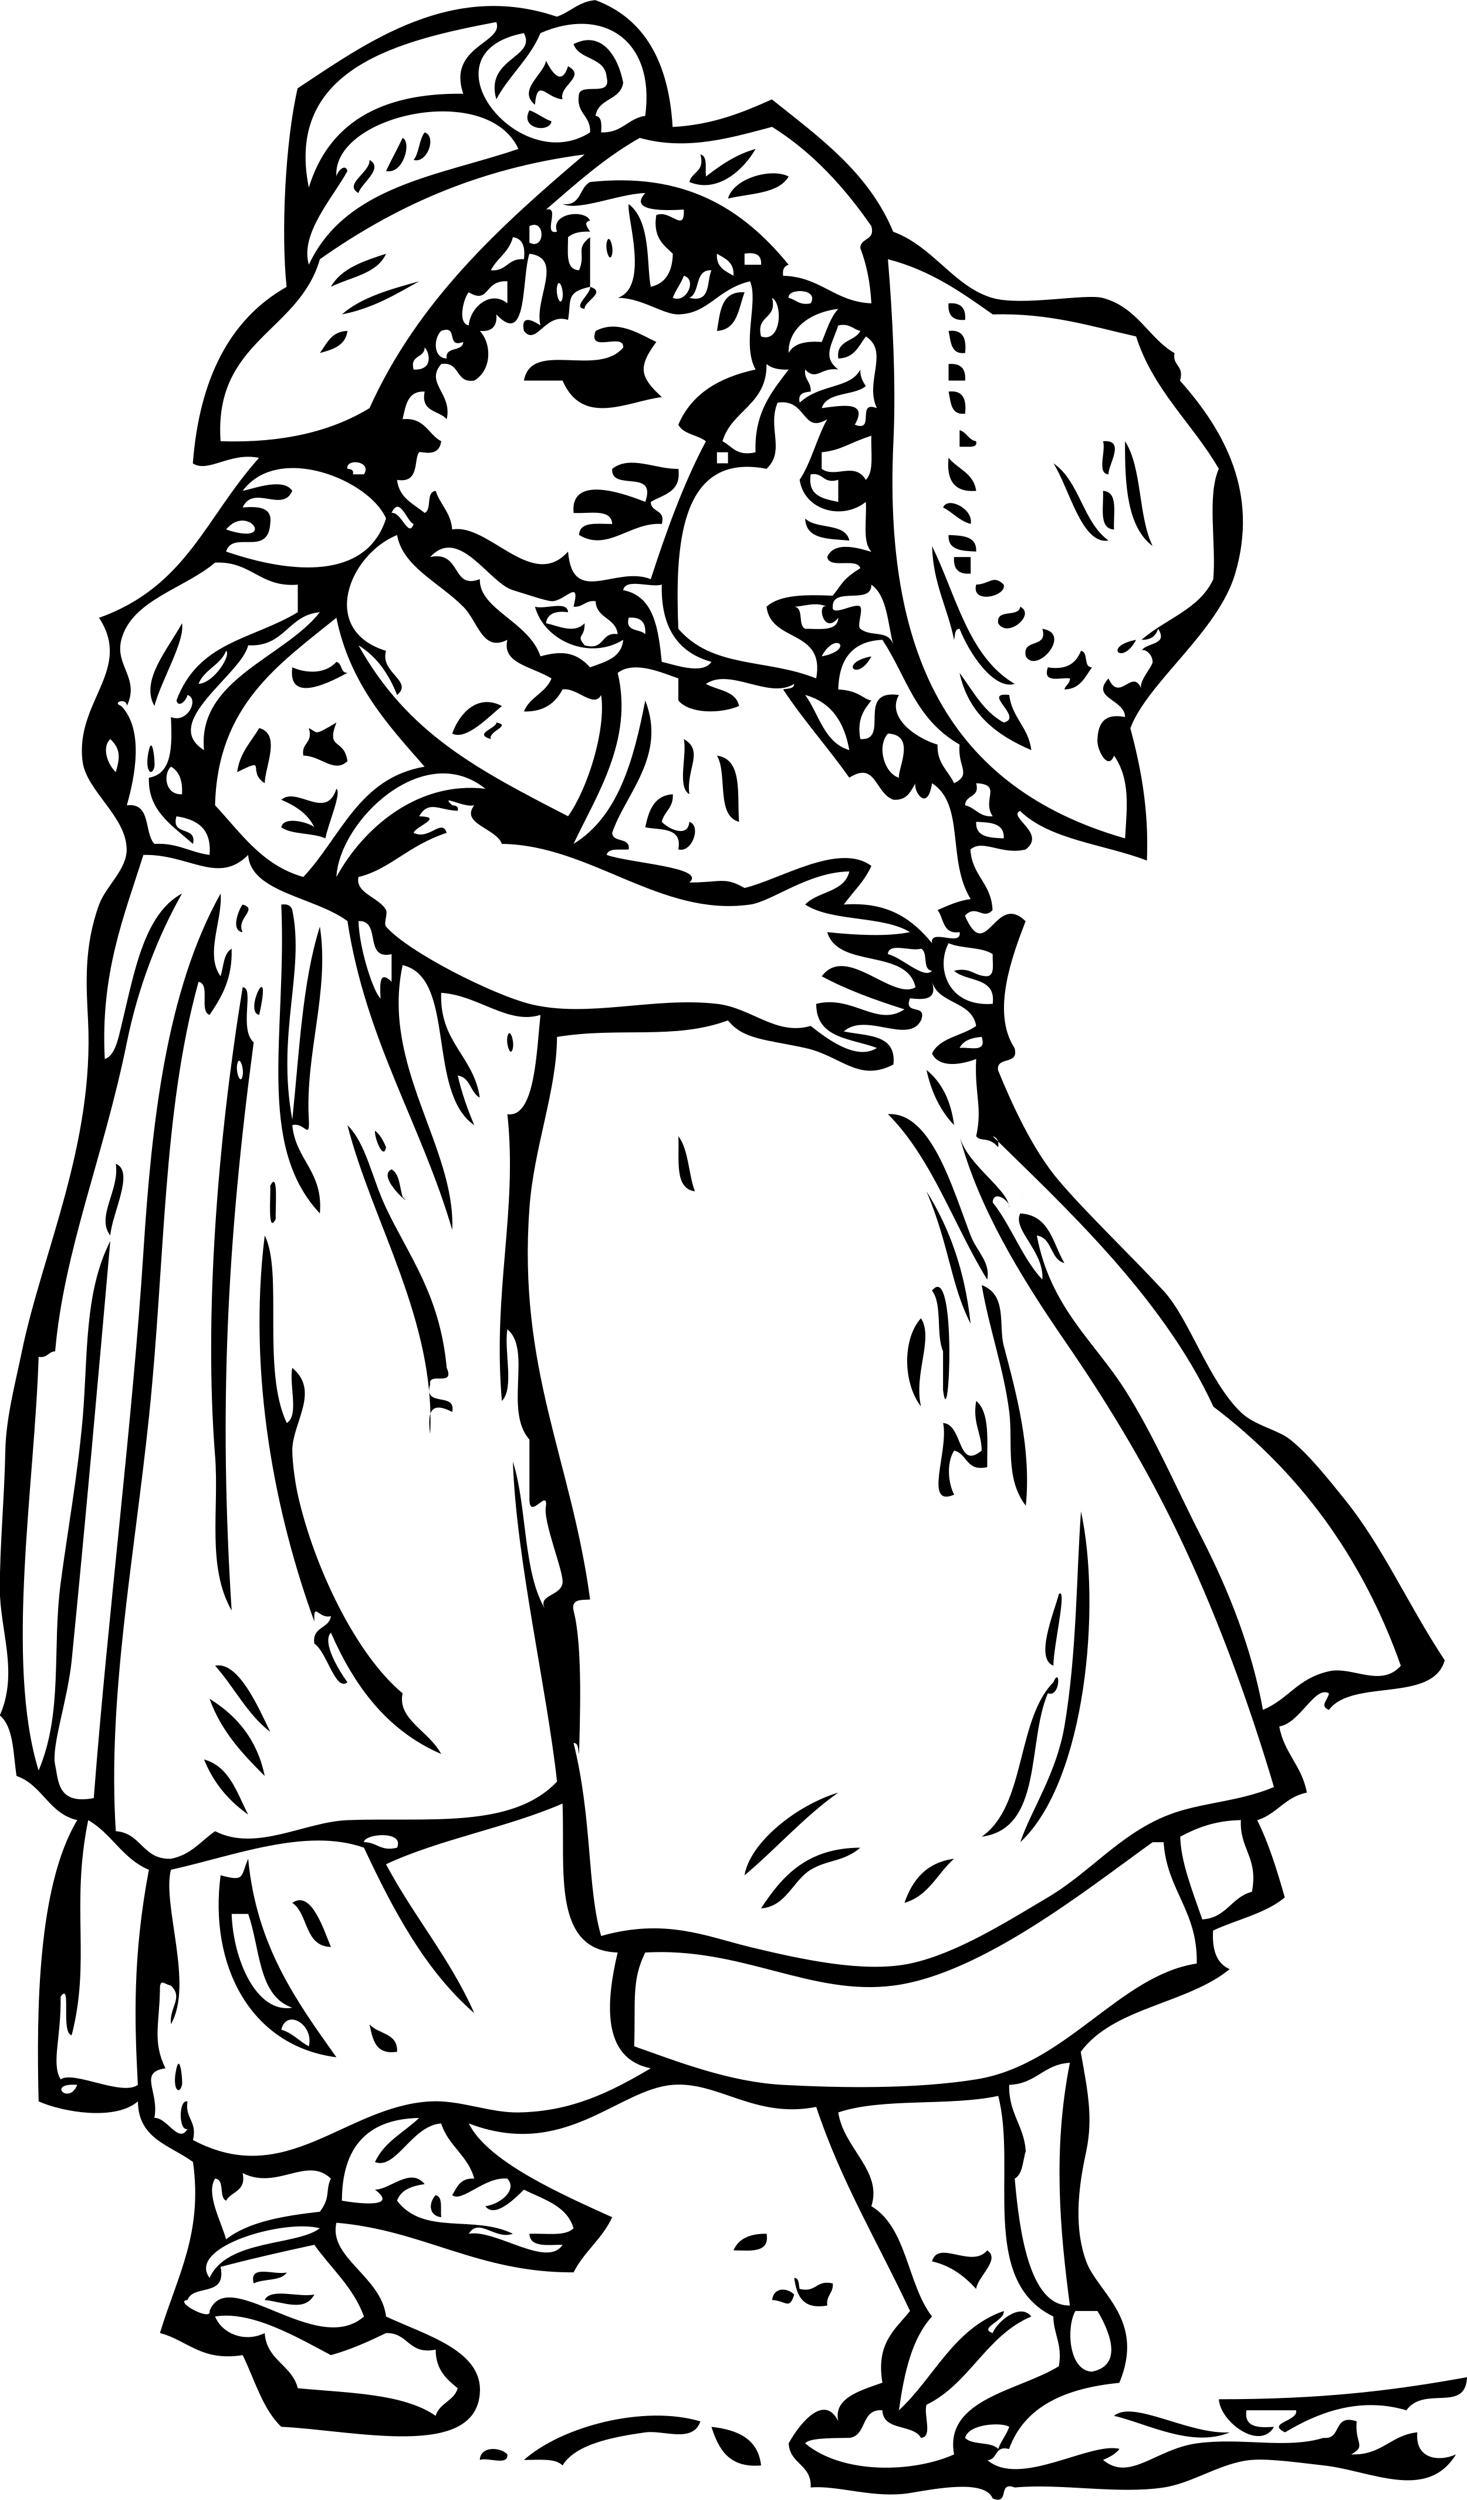 <svg xmlns="http://www.w3.org/2000/svg" viewBox="0 0 288.768 492.011"><g clip-rule="evenodd" fill-rule="evenodd"><path d="M107.47 11.941c.975 1.911 3.011 5.371 4.342 1.086 3.693 2.053-1.859 3.806-1.085 6.514-3.139-.186-4.949-4.429-5.428 1.085-3.53-2.918 1.83-6.067 2.18-8.685zM104.22 21.712c1.606.565 2.736 1.606 4.342 2.171-.44 2.4-6.36 1.452-4.34-2.171zM83.591 26.054c2.427.787.525 6.19-2.171 5.428 1.106-1.426 1.064-4.002 2.171-5.428zM79.249 27.14c1.836.866.127 7.279-3.257 6.513 1.039-2.217 2.217-4.296 3.257-6.513zM148.73 29.311c-2.373 4.167-7.503 8.809-13.027 6.514.462-2.07 3.102-1.964 2.171-5.428 1.474.336.901 2.718 1.086 4.343 2.86-2.208 5.83-4.302 9.77-5.429zM72.735 31.482c2.944 1.635-1.728 4.683-2.171 6.514-3.049-1.74 2.353-4.058 2.171-6.514zM155.24 34.739c-1.991 3.437-7.558 3.298-11.941 4.342 1.09-4.012 8.55-6.093 11.94-4.342zM119.42 47.766c.414-2.066 1.381.693 1.086 2.171-.42 2.067-1.39-.693-1.09-2.171zM75.992 49.938c-1.789 4.001-6.995 4.585-10.856 6.514 2.083-3.708 6.509-5.072 10.856-6.514zM146.56 57.537c-1.195 3.148-1.344 7.341-5.428 7.599.63-3.714.77-7.907 5.43-7.599zM186.72 59.708c2.368-.197 3.453.889 3.257 3.257-2.37.197-3.46-.889-3.26-3.257zM68.393 65.136c-.375 2.883-2.85 3.664-5.428 4.342 1.395-1.861 2.244-4.269 5.428-4.342zM186.72 65.136c2.86-.327 3.562 1.503 3.257 4.342-2.86.331-2.8-2.266-3.26-4.342zM186.72 71.649c2.368-.197 3.453.889 3.257 3.257h-3.257v-3.257zM186.72 77.077c2.86-.327 3.562 1.503 3.257 4.342-2.86.331-2.8-2.266-3.26-4.342zM188.89 84.676c1.426.383 1.707 1.911 3.257 2.171.199.923-.423 1.024-1.086 1.085h-2.171v-3.256zM217.12 86.848c4.602-.395.951 4.704 1.085 6.514-2.39-.136-.46-4.606-1.08-6.514zM221.46 86.848c3.403 5.282 2.562 14.808 5.429 20.626-4.97-3.71-5.5-11.866-5.43-20.622zM186.72 90.104c1.775 2.205 4.957 3.003 5.428 6.513-4.32.336-5.88-2.085-5.43-6.513zM133.53 92.275c.63 4.61-2.926 5.035-5.428 6.514.014 2.157 2.962 1.38 2.171 4.342-6.183-.426-10.639 5.554-16.284 2.171.122-2.773 3.635-2.155 6.514-2.171-.152-3.105-4.528-1.985-7.599-2.171-.731-8.014 11.07-3.362 14.112-2.171 2.358-6.7-6.798-1.887-6.513-6.514 3.58-2.786 8.68.16 13.03 0zM217.12 96.618c3.104.152 1.985 4.528 2.171 7.599-3.11-.16-1.99-4.532-2.17-7.602zM185.64 99.875c.963-2.271 6.062.35 5.428 3.257-2.27-.63-3.51-2.28-5.43-3.255zM158.5 102.05c2.139 2.204 7.929.756 8.685 4.342-3.97-.37-8.57-.11-8.68-4.34zM186.72 105.3c2.769.125 5.585.204 5.428 3.257-2.77-.13-5.59-.2-5.43-3.26zM187.81 109.64h3.257v3.257c-2.37.2-3.46-.89-3.26-3.26zM197.58 115.07c.64 2.314-6.483 3.941-5.428 0 2.7-.12 3.36-2.03 5.43 0zM200.83 119.42c3.105 1.546-2.521 6.312-4.342 3.257-.46-3.01 4.05-1.03 4.34-3.26zM35.825 122.67c.625 3.55-4.05 11.126-5.428 16.284-2.824-5.01 2.56-11.02 5.428-16.28zM205.18 123.76c5.987.907-1.131 9.034-3.257 5.428-.81-3.71 4.41-1.38 3.26-5.43zM212.78 128.1c1.564.246.379 3.24 2.172 3.257-1.396 1.861-2.245 4.269-5.429 4.342.207-.879 1.089-1.082 1.086-2.171-1.924-.248-5.437 1.094-4.343-2.171 3.83.58 5.59-.92 6.51-3.26zM66.221 130.27c1.179.269.736 2.159 2.171 2.171-2.654 1.386-11.853 6.517-10.856-1.085 3.026 1.29 6.607 1.24 8.685-1.09zM188.89 132.44c2.619 3.532 4.695 7.608 8.685 9.771 4.06-.963-4.57-6.062 1.086-5.428.545 4.521 3.797 6.335 4.342 10.856-6.85-2.92-12.39-7.15-14.12-15.2zM98.789 138.96c-2.631 2.16-7.022 6.83-9.771 5.428 1.41-4.02 5.022-7.91 9.771-5.43zM60.793 143.3c1.907.962.882 1.596 5.428-1.085-2.129 5.5 1.526 2.98 2.171 7.599-2.628 2.5-5.274-1.106-8.685-1.086-.444-2.62 1.983-2.36 1.086-5.43zM51.023 143.3c4.365 1.197 1.148 7.563 1.085 10.856-3.668-2.373.849-5.333-5.428-2.171.508-3.84 2.743-5.95 4.343-8.69zM134.61 145.47c4.081 2.328.385 5.978 1.085 10.855-2.48-1.5-.41-7.55-1.09-10.85zM29.311 147.64c.707-3.061 1.26 2.5 1.085 3.257-.502 2.18-2.039.87-1.085-3.26zM141.13 148.73c5.11.68 3.955 7.625 4.342 13.027-4.57-1.22-2.22-9.36-4.34-13.03zM47.766 178.04c3.185.923-1.412 2.732 0 5.428-2.541-.28-.625-4.77 0-5.43zM55.365 178.04c1.262-.176 1.932.24 2.171 1.086 2.499 12.099-3.138 24.254 0 41.252 1.376-13.099 1.944-27.005 5.428-37.996 1.967 12.701-2.949 25.099-2.171 37.996.197 4.162-.889.394-3.257 1.085.666 6.934 6.131 9.066 5.428 17.37-12.763-13.61-6.468-35.7-7.599-60.79zM47.766 194.32c2.392.025-.809 8.153 2.171 10.855-5.353 40.173-6.835 72.417-4.342 111.82-4.942-8.689-2.43-19.918-3.257-30.396-2.176-27.56.418-61.53 5.428-92.28zm0 17.37c.296-1.478-.672-4.238-1.085-2.171-.296 1.48.672 4.24 1.085 2.17zM99.875 204.09c.414-2.066 1.381.693 1.085 2.171-.41 2.07-1.381-.69-1.085-2.17zM182.38 210.6c3.005 2.423 4.804 6.052 5.428 10.856-2.66-2.77-4.46-6.4-5.43-10.86zM68.393 221.46c3.713 3.683 4.781 10.347 7.599 16.284 4.629 9.753 10.588 17.101 11.941 31.482 1.688 3.859-3.687.655-3.257 3.257-1.422 4.679 5.169 1.345 4.342 5.429-3.746-1.954-5.047-.653-4.342 4.342 1.066-22.37-11.303-41.4-16.283-60.79zM133.53 223.63c2.036 2.668 1.972 7.437 3.257 10.856-4.14-.57-3.02-6.39-3.26-10.86zM22.797 229.06c3.766 1.46-.78 9.874-1.085 14.113-2.888-3.66 1.879-8.93 1.085-14.11zM53.194 233.4c1.678-3.318.956 4.708 1.085 6.514-1.678 3.32-.955-4.7-1.085-6.51zM183.46 254.03c4.959-6.329 3.412 29.742 2.171 19.541v-7.6c-1.42-3.27-.1-9.3-2.17-11.94zM193.24 252.94c5.112 1.917 3.284 7.933 4.342 11.941 2.532 9.596 5.455 20.31 4.343 31.482-4.135-5.314-2.513-12.574-3.257-18.455-1.1-8.66-4.01-16.55-5.42-24.96zM181.29 259.46c2.542 4.032-1.473 10.797 0 17.369-3.64-4.71-3.61-13.43 0-17.37zM42.338 327.85c4.584-.94 8.491 8.137 10.856 13.027-4.518-3.45-7.101-8.82-10.856-13.03zM41.252 334.36c5.356 3.329 9.372 7.998 10.856 15.198-4.352-4.33-8.572-8.8-10.856-15.2zM40.167 346.3c5.073 1.44 6.449 6.579 8.685 10.856-3.812-2.7-6.827-6.2-8.685-10.86zM165.01 352.82c-6.783 4.797-12.149 11.011-18.455 16.284 1.03-6.36 10.05-13.72 18.45-16.28zM169.35 363.67c-3.301 2.821-6.45 2.328-9.77 4.342-3.498 2.121-4.836 7.265-9.771 7.6 4.15-6.35 9.07-11.91 19.54-11.94zM187.81 365.84c-3.29 2.86-4.985 7.317-9.77 8.685 1.58-4.56 4.34-7.95 9.77-8.68zM57.537 374.53c3.762-2.627 6.197 5.346 7.599 8.685-5.286-.15-4.373-6.49-7.599-8.69zM72.735 398.41c1.608 2.011 5.611 1.627 5.428 5.428-4.279.66-4.809-2.43-5.428-5.43zM34.739 407.1c.706-3.061 1.26 2.501 1.085 3.257-.503 2.17-2.039.87-1.085-3.26zM85.762 432.06c1.474.336.901 2.719 1.086 4.343-2.517-.3-2.496-2.89-1.086-4.34zM150.9 439.66c.631 3.888-3.213 3.301-6.514 3.257.98-2.27 3.2-3.31 6.51-3.26zM194.32 442.92c2.726 1.755-1.928 5.224-2.171 7.599-2.258-2.446-4.865-4.543-8.685-5.428 1.22-4.36 7.83 1.52 10.86-2.17zM56.451 447.26c-1.097 1.798-4.61 1.18-6.513 2.172-1.029-3.92 4.275-1.51 6.513-2.17zM156.33 451.61c-.944 3.157-1.625 1.221-4.343 1.086.3-2.52 2.89-2.5 4.34-1.09zM52.108 452.69c1.155-2.464 6.824-.414 9.771-1.086-1.856 3.56-6.118 1.47-9.771 1.09zM239.92 472.23c19.768.01 33.691-1.582 48.853-4.342-.299 7.103-8.352 1.575-11.942 6.513-9.491-2.794-17.751.658-23.883 4.343-3.818-1.858 2.724-2.187 2.171-4.343h-9.77c-.497 3.393 2.319 3.471 5.428 3.257-2.75 4.8-10.57-.9-10.86-5.43zM242.09 478.75c-7.479 3.115-16.335-1.742-22.798-3.257 3.8-3.2 14.65 3.73 22.8 3.26zM137.87 476.58c-1.503 4.383-7.257 1.662-10.856 2.171-6.651.94-13.757 2.37-16.284 6.514-1.399-1.496-4.715-1.074-7.599-1.086 7.53-6.69 23.75-10.87 34.74-7.59zM140.04 477.66c5.21.58 9.198 2.382 9.771 7.6-6.33.54-8.37-3.21-9.77-7.6zM99.875 483.09c.183 2.354-3.851.491-5.428 1.085.11-2.77 4.045-2.57 5.428-1.09z"/><path d="M194.32 484.17c6.369 5.574 20.205-3.609 26.055-2.171-.796 1.014-1.975 1.645-3.257 2.171 5.325 4.397 10.287-2.113 18.455-3.257 8.758-1.226 17.58 1.183 24.969-1.085 3.673.416 1.708-4.806 6.513-3.257-.423 4.371 2.02 4.822-1.085 6.514 6.033.243 7.772-3.807 13.027-4.343-.522 5.263 4.247 5.879 7.599 4.343-5.737 9.369-16.921 3.156-26.054 2.171-4.103-.442-10.354-1.376-14.113-1.086-5.968.462-11.586 4.562-17.369 5.429-9.164 1.373-20.136-.85-29.312 0-3.513-1.342-.829 3.513-4.342 2.171-1.533-3.839-11.206-1.919-16.284-1.086-7.075 1.161-14.316-1.583-19.54-1.085.223-4.565-4.126-4.56-4.343-8.686 2.213-4.015 7.051-9.899 9.771-4.342-.99-4.501 3.991-5.953 8.685-7.6-1.316-7.83 2.547-10.479 5.428-14.112-6.217-13.323-13.595-25.486-18.455-40.167-12.091 2.367-19.228-5.044-28.225-4.343-10.826.844-21.255 14.805-40.167 7.6 3.717 7.508 18.007 13.832 28.226 18.455-1.927 4.225-5.531 6.772-7.599 10.855-18.897.081-29.365-8.269-46.681-9.771-1.606 6.892 8.836 10.545 9.771 18.455 7.808 3.687 19.176 6.686 18.455 15.199-1.099 12.976-24.681 7.216-39.082 6.513-3.695-3.542-5.217-9.257-7.599-14.112-8.168 1.293-10.832-2.919-16.284-4.343 3.425-11.281 8.453-19.547 6.513-33.653-4.326-3.272-10.773-4.425-10.855-11.941-4.432 3.856-14.738 2.136-19.541 0-.43-17.902-.212-42.322 7.599-55.365-5.599-1.276-6.836-6.914-11.941-8.685-.683-4.4-.533-9.62-3.295-11.92 3.744-8.504.002-16.692 0-24.969-.002-8.417.894-17.646 1.086-27.14.128-6.358 1.877-12.88 3.256-19.541 4.016-19.39 14.246-40.713 13.027-65.135-.338-6.775-.895-14.375 2.171-22.797 1.302-3.577 5.449-6.893 5.428-10.856-.035-6.512-7.947-11.505-8.685-17.369-1.476-11.734 9.941-17.988 3.256-28.226 17.211-6.188 20.816-19.558 31.482-31.482-5.69-1.207-10 3.051-13.027 1.085 1.267-16.465 7.136-28.327 18.455-34.739-1.099-10.618-.294-28.438 2.171-39.082 13.676-9.063 30.33-21.12 51.02-14.105 2.717-.901 4.263-2.974 7.599-3.257 9.755 3.634 14.457 12.321 15.198 24.969 7.901-.422 13.789-2.857 19.541-5.428 9.241 7.405 18.993 14.298 23.883 26.054 7.817 2.831 11.986 10.85 19.541 13.027 5.806 1.673 18.301-.92 21.712 0 6.851 1.847 9.029 7.925 14.112 10.856-.444 2.616 1.982 2.36 1.086 5.428 8.856 9.951 15.521 22.192 10.855 37.996-3.371 11.42-17.219 21.364-20.626 30.396 2.041 7.729 3.667 15.874 3.257 26.054-8.373-3.207-19.123-4.037-24.969-9.771-2.512 1.18 5.307 4.434 1.086 7.599-4.791 1.155-8.39-2.147-10.856 0 .271 5.157 4.188 6.669 4.343 11.942-1.92 2.038-3.169-1.292-5.428 1.085 4.245 9.804 5.89-4.815 11.941 1.085-2.505 6.558-6.858 17.839-2.172 24.969.955 3.488-3.578 1.487-3.256 4.342 2.709 6.649 6.842 15.716 11.941 21.712 5.594 6.579 13.814 14.348 20.626 21.711 5.131 5.548 8.775 17.63 15.198 23.884 2.763 2.689 7.208 3.396 9.771 5.428 3.685 2.923 7.719 8.037 10.855 11.941 7.44 9.261 12.269 20.484 19.541 31.482-2.376 8.479-18.17 3.541-22.798 9.77-1.933-.795-.156-1.974 0-3.257-2.75-1.614-5.668 5.875-9.77 6.514.924 5.228 4.503 7.801 5.428 13.027-4.257.81-5.898 4.234-9.771 5.428 2.294 4.582 3.9 9.851 5.428 15.198-3.739 3.136-9.417 4.334-14.112 6.514-.244 3.862.731 6.506 3.257 7.6-8.339 6.859-22.904 7.492-29.312 16.283 1.257 7.17 2.519 12.771 1.086 19.541-1.133 5.352-2.799 14.096 0 21.712 2.273 6.188 11.71 11.384 6.514 23.883-10.528 1.052-18.633 4.527-21.712 13.027-2.95-.76-2.17 2.19-4.33 2.2zm4.34-6.51c-1.217-.896-7.946-.726-8.685 2.172 1.388 1.507 5.125.664 6.514 2.171.57-1.6 1.61-2.73 2.17-4.34zM60.79 36.91c3.815-12.469 13.885-18.682 30.396-18.455-3.195-9.371 8.077-9.984 6.514-14.112-18.863 3.574-41.695 8.962-36.91 32.567zm42.337-30.396c-20.601 3.918-.977 28.576 13.027 19.541.178-3.435-2.885-3.628-2.171-7.599.742-2.152 6.467.678 5.428-3.257-.283-4.059-5.389-3.296-6.513-6.513 5.583-2.866 8.839 2.571 9.77 7.599-.5 3.481-4.928 3.032-5.428 6.514 1.265.182 1.179 1.716 1.085 3.256 4.142.162 5.228-2.733 8.685-3.256 2.021-15.104-8.465-21.586-20.626-16.284-2.129 5.108-6.163 8.312-8.685 13.027-2.335-8.092 8.015-8.172 5.425-13.028zM60.79 52.108c7.285-15.649 25.885-17.546 41.252-22.797-6.186-13.465-36.708-6.629-35.825 5.428.26-1.18 1.788-2.606 2.171-1.086-2.789 5.182-9.397 12.287-7.593 18.455zm72.737 9.771c-2.967.053-7.273-3.281-11.941-3.257 6.359-2.102 1.68-16.231 2.171-18.455 4.456 3.424 3.483 12.03 4.343 16.284 2.954-.665 4.255-2.982 4.342-6.514-1.879-1.74-3.951-3.286-3.257-7.599 2.769-1.188 5.585 3.708 5.428-1.086-3.859.222-10.928.391-7.6-3.256-5.3.157-13.009 3.596-16.284 2.171 3.715.458 3.262-3.251 5.428-4.342 18.22-1.95 29.752 4.837 39.081 16.284-.846.24-1.262.909-1.085 2.171 7.411.189 10.09 5.108 17.37 5.428-.218-4.125-.961-7.724-2.172-10.856.015-2.157 2.962-1.38 2.172-4.342-5.335-7.692-11.544-14.51-19.541-19.541-7.77 2.047-16.73 4.799-26.054 2.171-6.933 3.923-12.63 9.082-18.455 14.112 2.948-.776-.777 5.119 2.171 4.343-1.381-3.655 5.505-4.488 6.514-2.171-1.312.229-.668 1.205 0 2.171-1.891-.082-3.376.242-4.343 1.085.017 2.878-.602 6.392 2.171 6.514 1.419-3.361-.854-4.217 2.171-6.514v9.771c-4.876 1.069-3.663 2.58-4.343 6.513-4.491-1.523-6.217 5.266-8.685 2.171-.748-3.612 2.244-1.75 3.257-1.086-1.315-5.2 4.721-13.235-2.171-14.112-1.56 4.615-.269 18.612-6.513 11.941.197 2.368-.889 3.454-3.257 3.257 2.358 2.463 2.423 7.667-1.086 9.771-3.844.587-2.669-3.845-6.513-3.257-3.248 3.791 2.258 5.78 1.085 10.855-1.501-1.755-5.165-1.349-4.342-5.428-3.413-.156-3.729 2.784-4.342 5.428 4.397-.417 4.996 2.965 7.599 4.343-.457 3.452-4.072 1.862-4.342 2.171-1.116 1.273.223 6.201-4.343 5.428.382 3.599 3.252 4.709 5.428 6.513 1.505-.666.163-4.179 2.171-4.342.902 2.717 2.974 4.263 3.257 7.599 7.162-1.318 15.782 12.24 22.797 4.343.912 10.954 9.362 2.698 16.284 5.428 3.102-9.563 6.467-18.863 10.856-27.14-1.624-1.271-4.44-1.35-5.428-3.257 2.596-6.089 8.05-9.32 15.198-10.856-2.79-5.125.628-13.322-1.085-17.37-6.53 1.566-8.15 6.405-14.13 6.512zM62.961 51.023c-4.094 14.361-20.93 15.979-19.54 35.825 12.332.391 21.892-1.991 29.311-6.514 9.561-21.198 25.709-35.808 42.338-49.938-21.437 2.806-37.889 10.598-52.106 20.627zm41.256-3.257c3.167 1.596 3.167-4.853 0-3.257v3.257zm-7.602 5.428c3.178.283 3.335-2.455 6.514-2.171.303-2.475-.262-4.081-2.171-4.342-.71 2.906-3.109 4.128-4.342 6.513zm47.762 1.086c.184-2.717-1.667-3.398-3.257-4.342-.18 2.716 1.68 3.398 3.26 4.342zm2.18-2.172h3.257c.14-1.949-1.078-2.541-3.257-2.171v2.171zm78.16 73.822c4.598-4.087 11.393-5.977 14.113-11.941.586-7.013-1.26-16.458 1.085-21.712-5.174-8.938-12.853-15.373-16.283-26.054-8.856-2-17.066-4.646-28.226-4.342-6.141-4.353-12.283-8.705-20.626-10.856.906 10.852 1.624 24.416 1.085 35.825-1.939 41.052 10.345 68.079 45.595 78.163.374-6.135 1.071-11.612-2.171-16.284-1.213 3.172-3.528-1.381-3.257-3.256.138-3.119 1.358-5.155 5.428-4.343-.067-3.568-6.883-3.653-3.257-7.599 2.201 4.969 4.754-2.358 6.514 2.171-.827-1.373 2.203-4.565 2.172-5.428-.064-1.793-1.907-2.739-2.172-2.171.781-1.676 5.363-1.047 3.257-4.342-.44 1.36-1.39 2.22-3.25 2.17zm-90.11-71.65c-.565 1.606-1.606 2.736-2.171 4.342 2.75 1.143 4.81-3.661 2.17-4.342zm1.09 4.342c4.308 1.052 3.37-3.144 4.342-5.428-3.42-.165-2.11 4.402-4.34 5.428zm-43.425-1.085c-.85.753-2.416 6.057 0 6.513.284-3.619 4.351-7.048 7.599-4.342v-4.342c-4.68-.273-3.408 4.629-7.599 2.171zm18.455 1.085c.295-1.478-.672-4.238-1.085-2.171-.29 1.478.68 4.237 1.09 2.171zm48.85 1.086c1.738-3.023-4.688-3.001-4.343-1.085 1.47.341 2.07 1.544 4.34 1.085zm-9.77 6.513c4.025 1.407 4.312-6.428 2.171-7.599 1.08 4.33-3.24 3.269-2.17 7.599zm5.43 3.257c.999-1.896 3.394-2.396 6.514-2.171.974-2.283 1.688-4.826 3.257-6.513-6.08.743-9.93 4.284-9.77 8.684zm9.77 3.257c-3.415-.542-4.244 2.366-6.514 0-.243 2.053 1.224 2.395 1.086 4.342-1.325.123-2.57.325-2.172 2.171 4.139-3.776 9.987-2.707 11.941-6.514-.047 1.495.512 2.384 1.086 3.257-2.363 1.979-7.641 1.044-8.685 4.342 4.334-.591 9.157-1.391 6.514 3.257 4.129 1.596.213-4.853 4.342-3.257-2.47-5.186 2.518-11.146-2.171-14.113-1.396 1.861-2.245 4.269-5.428 4.342-.458-3.715 3.251-3.262 4.342-5.428-1.468-.342-2.073-1.545-4.342-1.086-1.33 4.005-3.19 6.187 0 8.687zM87.93 70.563c-.332-2.503 3.136-1.206 3.257-3.257-3.513 1.342-.83-3.513-4.342-2.171-1.48 1.384-1.678 5.319 1.085 5.428zm-6.514 2.172c4.171.193 2.994-3.667 2.171-4.342-.013 2.157-2.961 1.38-2.171 4.342zm60.791 14.113c1.931.964 2.759 3.03 6.514 2.171-.287-7.887 3.247-11.951 6.514-16.284-1.891.082-3.376-.243-4.342-1.085.09 8.042-6.86 9.051-8.68 15.198zm29.31 21.712c-1.818-1.801-.864-6.374-1.086-9.771-4.645 3.705-12.128 1.696-13.027-4.342 2.306-3.485 3.356-8.224 5.428-11.942-5.012 3.08-3.946-4.133-9.77-3.256-2.071 5.018 1.617 9.388-2.171 13.027-17.353-3.395-17.983 15.67-17.37 31.482 6.809 7.882 17.414 5.848 27.14 9.77 1.81-9.77-8.946-6.976-9.77-14.113 2.649-2.417 7.751-2.381 13.027-2.171 2.052-2.562 1.818-3.092 5.428-5.428-.753-2.142-6.057.268-6.514-2.171 1.64-3.96 8.62-.81 8.68-1.09zm-9.77-19.541v3.257c2.646 1.967 6.44-1.53 8.685 2.171 1.679-1.579.956-5.558 1.086-8.685-4.8 1.574-5.73 2.802-9.78 3.257zm-20.62 2.171h2.171v-2.171h-2.171v2.171zm-71.652 2.171h2.171c1.688-2.672-3.687-3.192-3.256-1.086.662.062 1.285.163 1.085 1.086zM44.506 104.22c10.259 3.41 4.31-5.294 0 0zm0 4.34c13.022 4.479 27.65 5.569 31.482-6.514-3.258-7.583-21.193-14.916-28.226-5.428 2.175-.443 8.052-2.688 9.771 0-1.925 4.409-7.652-1.346-9.771 3.257 3.108-.213 5.925-.135 5.428 3.257-.472 6.51-7.348 1.18-8.684 5.42zm120.5-9.771v-4.342c-3.068.897-2.812-1.53-5.428-1.085-.66 4.278 2.43 4.807 5.43 5.427zm-83.591 4.341c-1.278-.325-2.725-5.748-4.342-2.171 1.914-.31 3.361 5.11 4.342 2.17zm30.401 57.54c3.91-5.511 7.511-17.08 6.514-23.883-1.445 2.754-4.819-1.592-7.599-1.085-1.382 2.598-3.542 4.419-7.599 4.342 1.123-2.857 4.305-3.656 5.428-6.514-3.954-2.385-9.83-2.942-8.685-7.599-4.912 2.491-5.71-3.516-8.685-6.514-4.734-4.771-11.926-7.868-13.027-14.112-9.523 3.898-15.374 18.76-2.171 22.797-1.297 4.265 5.491 5.991 2.171 8.685-1.638-4.152-4.011-7.569-7.599-9.77 9.69 17.3 23.223 24.36 41.256 33.64zm9.77-35.83c-.328-3.291-4.188-3.049-4.342-6.514-2.053-.243-2.395 1.224-4.342 1.085 1.464-5.82-1.771-.953-4.343-1.085-1.141-.059-5.55-1.552-7.599-2.171-4.721-1.427-10.558-12.73-16.284-6.514 6.208-1.341 4.146 6.531 9.771 4.342-.156 5.99 9.666 8.352 11.941 15.198 4.459-1.23 7.109-.73 9.771 2.171 2.882-1.098 6.176-1.785 6.513-5.428-6.558 4.089-15.493.298-17.369-6.514 1.908.625 6.378-1.312 6.513 1.086-2.475-.304-4.081.261-4.342 2.171 2.471.527 5.546 2.154 7.599 0 .098 2.962-1.808 2.186 0 4.343 4.05 1.15 3.09-2.71 6.51-2.19zM24.965 158.5c4.885-.543 3.332 5.353 5.428 7.599 4.586-.244 7.011 1.673 10.856 2.171.454-5.158-2.42-6.988-6.513-7.599-1.154 4.048 4.071 1.718 3.256 5.428-4.612-4.01-8.87-6.709-8.685-13.027 4.659-.769 4.586-6.27 4.342-11.941 3.288 1.354 5.628-3.61 3.257-4.342-.26 1.179-1.788 2.606-2.171 1.085 4.354-11.651 14.791-11.912 23.883-17.369v-5.428c-7.485.609-9.078-4.673-16.284-4.342-6.108 5.182-16.44 7.355-18.455 15.198-1.31 5.095 3.703 7.563 1.085 13.027.087-1.689-3.157-.753-1.085 0 4.398 4.62 2.805 13.54 1.086 19.53zm105.3-28.23c2.175.444 8.052 2.689 9.771 0-6.515-1.808-9.98-6.666-9.771-15.198-2.249.646-7.131-1.342-7.599 1.086 6.08 1.16 6.92 7.55 7.6 14.11zm34.74 5.43c4.088.201 4.943 1.948 6.514 2.171-1.44 1.817-2.877 3.638-2.172 7.6 6.029.406-1.037-9.86 7.6-8.685-2.519 4.467 3.411 8.529 7.599 9.771-.134 3.753 2.121 5.116 3.257 7.599 3.583-1.74.619-3.286 1.086-7.599-8.85-5.154-10.345-13.266-15.198-20.626-5.9.26-8.54 3.78-8.69 9.78zm4.34-16.28c.568.759-.714 3.774 0 4.343 2.192 1.744 5.595.024 6.514 3.257-1.14-4.288-1.169-9.687-4.342-11.942.086 4.067-7.686.275-7.6 4.342-.31 2.1 4.69-.99 5.43 0zm-10.85 4.34c2.878-.017 6.393.602 6.514-2.171-2.927 3.667-4.356-3.146-2.172-2.171-2.37-1.058-4.533-.048-6.513 0 2 .16.66 3.67 2.17 4.34zM42.335 158.5c5.074 5.42 9.209 11.778 17.369 14.113 7.386-7.812 10.887-19.51 23.883-21.712-7.292-8.268-14.741-16.379-17.37-29.311-11.177 9.08-23.416 17.11-23.882 36.91zm20.626-38c-6.328.548-6.861 6.89-14.113 6.514-1.298 5.74-17.427 15.213-8.685 20.626-1.373-13.89 15.71-18.15 22.798-27.14zm64.046 4.34c.197-2.368-.888-3.454-3.257-3.257-.74 2.92 2.25 2.1 3.26 3.26zm34.74 4.35c6.67-1.29 2.72-5.23 0 0zm-122.67 5.42c3.112-.207 6.487-5.733 5.428-6.513-1.124 2.86-4.305 3.66-5.428 6.51zm136.79 22.8c-3.671-1.276-3.383-7.711-8.685-4.343-4.203-5.928-8.992-11.271-13.027-17.369.842-.243 2.141-.03 2.171-1.086-4.928 3.121-12.591-3.27-17.37 0 2.316 1.303 5.913 1.325 6.513 4.343-3.452 1.519-9.712 1.632-11.941-1.086v-4.342c-3.124-1.063-8.624-3.61-11.941-1.085 3.181 13.236-4.358 24.382-8.685 33.653 8.75-5.362 11.83-16.396 14.112-28.226 4.269 10.952-3.926 18.385-6.513 26.054.12 2.051 3.589.753 3.256 3.257-1.624.185-4.006-.388-4.342 1.086 4.593 1.646 19.765 2.417 16.284 5.428 6.209.008 6.92-1.196 10.856 1.085 7.006-1.676 18.656-9.074 24.969-4.342-1.331 3.012-3.607 5.078-5.428 7.599 8.957-.634 13.587 3.059 17.369 7.599-.489-3.022 5.917.851 5.428-2.171-3.403.508-3.061-2.729-4.343-4.342 2.029-.867 3.977-1.814 6.514-2.171-4.704-7.621-1.063-18.588-7.599-22.797-.897 5.902-3.729 1.536-3.257 0-.95 1.58-1.63 3.44-4.34 3.25zm-8.69-9.77c-.972-5.542-3.569-9.458-8.685-10.856 2.75 3.76 3.68 9.35 8.68 10.86zm9.77 5.43c-.215-1.845 3.432-8.445-2.171-8.685-2.27 2.59-.65 7.87 2.17 8.69zm-154.15-1.09c.765-2.708 1.069-4.461-1.085-6.513-1.787 1.69-.464 5.07 1.085 6.51zm13.028 4.34c.163-2.696-.561-4.505-2.171-5.428-1.657 1.56-1.058 5.67 2.171 5.43zm30.396 16.29c5.364-9.799 16.103-18.909 29.311-17.37-12.055-9.73-28.751 6.28-29.311 17.37zm123.76-14.11c2.067.466 2.727 2.339 5.428 2.171-2.22-3.283 1.997-6.265-3.257-6.514.79 2.96-2.16 2.18-2.17 4.34zm-42.34 19.54c-17.68 2.491-31.358-11.725-48.852-11.941-1.098-3.089-8.275-3.96-5.428-7.599-2.123.542-6.927-2.366-4.342 0 .663.062 1.285.162 1.085 1.085-3.648-.12-5.742-2.17-7.599 1.086 5.072.121-.771 1.99-1.086 3.256 3.12 1.517 5.515-2.958 6.514 0-7.602 2.467-11.236 7.238-17.37 8.685-.714 3.208 4.166 4.042 5.428 6.514.365.714-.519 2.667 0 3.256 4.475 5.097 21.02 13.361 28.225 15.199 11.361 2.897 24.348-1.432 36.91 0 6.852.781 11.619 6.334 18.456 4.342 2.854 2.245 8.87 7.007 13.026 4.342-4.976-1.899-11.973-1.778-11.941-8.685 7.256-1.798 11.919 4.688 17.37 1.085-5.762-1.838-11.358-3.841-16.284-6.514 4.822-6.422 13.897 4.845 18.455 2.171-1.675-7.734-15.239-3.578-17.37-10.856 5.95.62 11.854.899 16.284 0-5.389-3.295-15.378-1.991-20.626-5.428 2.436-2.631 7.753-2.379 8.685-6.514-8.14.12-15.18 5.9-19.54 6.52zm49.94-13.03c.157-3.053-2.658-3.131-5.428-3.257-.16 3.06 2.66 3.13 5.43 3.26zm-118.33 24.97c-4.277 19.889 10.464 35.814 9.77 52.108-6.145-20.995-17.029-37.251-20.626-60.793-6.321-4.726-19.111-5.642-19.541-13.027-5.923 5.98-11.651-.206-20.626 0-3.823 12.099-8.493 23.351-7.599 40.167 2.043-.628 2.689-4.185 3.257-6.513 2.513-10.306 4.379-21.989 11.941-26.054-4.833 8.564-8.687 18.602-10.856 29.311-4.543 22.428-12.383 40.857-14.113 60.793-1.388.061-1.503 1.392-3.257 1.086-.757 24.976-6.632 59.96 0 81.42 4.859-11.522 2.621-23.794 4.343-36.91 1.305-9.947 3.377-21.353 4.342-32.568 1.033-12.005.235-24.553 5.428-34.739-2.393 27.114-4.922 55.529-7.599 82.505-.781 7.865-4.071 16.989-3.257 20.626.674 3.012.37 7.896 7.599 6.514 2.858-36.945 7.611-73.743 9.771-107.47 1.64-25.615 4.505-51.43 15.198-70.563.441 5.182-3.163 11.986 0 16.284.6-1.933.558-4.508 2.171-5.428.18 5.97-2.005 9.575-4.343 13.027-2.142-.753.268-6.057-2.171-6.514-7.128 25.723-6.537 54.924-9.771 85.762-2.931 27.946-8.196 55.337-6.514 81.42 5.073.354 5.23 5.626 10.856 5.428 3.941-.763 5.91-3.499 8.685-5.428 8.102 4.139 17.635-1.844 26.054-2.172 15.508-.604 32.363 1.852 41.252-7.599-1.971-18.075-8.058-43.908-8.685-62.965 2.879 9.062 1.915 21.969 6.514 29.312-2.076-3.199 2.854-2.681 3.257-5.428.313-2.139-3.956-12.159-3.257-15.198.333-3.393-3.136 2.759-3.257-1.086v-11.941c-5.05-5.687.546-17.669-4.342-21.712-.697 4.369 1.412 11.543-1.085 14.112-1.857-21.705 3.137-37.314 1.085-56.451 5.435.841 5.726-12.182 6.514-19.541-6.396 2.013-12.219-3.878-19.541-4.342-.375 9.783 6.405 12.412 7.599 20.626-1.913-.982-1.794-3.996-4.343-4.342.814 3.529 1.966 6.719 3.257 9.771-9.447-6.53-3.496-29.06-14.103-31.5zm-4.343 6.51c-.16-2.979-.202-5.597 2.171-3.257v-5.428c-5.573 1.23-1.933-6.751-6.514-6.514.16 5.66 3.063 14.27 4.343 15.2zm119.41-4.34c1.608-.202.995-2.624 1.086-4.342-2.137-1.482-6.201-1.037-8.685-2.171-2.598 4.935-.078 12.621 8.685 11.942.716-5.42-5.172-4.236-7.6-6.514 3.32-.79 3.96 1.1 6.52 1.08zm-10.86-1.09c-2.008-.164-.666-3.676-2.172-4.342-1.908.625-6.378-1.312-6.513 1.085 2.72.6 7.15 5.08 8.68 3.26zm55.37 85.77c-9.975-21.701-30.197-40.17-43.424-53.194.846.24 1.262.909 1.086 2.171-1.914-2.24-3.362-.95-4.343-2.171 1.279-5.81-.336-8.105 0-15.198-2.816 1.085-7.271 1.908-8.685-1.085 1.535-3.169 5.964-3.445 8.685-5.428-.837-4.953-7.365-4.215-8.685-8.685 1.09 3.624-1.507 3.56-4.343 3.257-1.341 3.513 3.513.83 2.171 4.342-2.496 4.81-10.862-1.697-15.197 2.171 4.477.95 10.426.429 9.77 6.514-6.913 3.587-10.247-1.695-17.369-3.257-7.651-1.678-12.186-1.629-15.198-5.428-10.55 3.901-21.461 1.245-33.653 3.257-.038 10.493-4.561 21.743-5.428 33.653-2.319 31.86 8.249 49.55 11.942 77.077-1.706.104-3.764-.145-3.257 2.172 1.902 7.157 1.197 22.668 1.085 28.226-.243-.843-.03-2.142-1.085-2.172 3.739 15.151 2.636 28.357 5.428 37.996 12.66-3.564 20.547.05 29.311 2.171 10.274 2.486 22.5 5.138 31.482 3.257 9.153-1.917 19.294-8.387 27.14-13.027 8.404-4.971 14.319-12.63 23.884-16.283 6.407-2.448 13.363-2.424 20.626-5.429-4.861-16.372-10.641-32.126-17.369-46.68-6.921-14.969-14.878-28.172-23.884-41.253-8.779-12.752-16.993-26.35-20.626-40.167 1.498 5.759 9.747 10.492 9.771 14.113.332-1.316-3.137-3.743-3.257-1.085 3.676 4.647 5.763 10.883 9.771 15.198.436-5.535-5.995-9.883-4.343-13.027 5.831.32 6.389 5.914 8.685 9.77-2.861-.757-2.295-4.942-5.428-5.428 2.649 14.146 11.381 20.926 17.369 30.396 5.799 9.17 10.131 19.411 15.198 29.311 5.195 10.149 9.71 21.453 11.942 33.653 5.127-2.138 6.694-6.178 13.026-7.599 4.559-1.022 10.229 3.336 14.113-1.086-7.66-21.66-20.24-38.39-36.93-51.01zm-49.94-70.57c1.924-.248 5.437 1.094 4.343-2.171-2.02.15-3.62.72-4.34 2.17zM33.648 390.81c-1.364-.238-2.219-1.691-2.171 1.085-.142 6.657-1.451 9.965 1.085 15.198-5.43.788-1.169 4.556-2.171 9.771 2.457-.183 4.774 5.22 6.514 2.172-1.773.489-1.773-5.918 0-5.429-.531 3.427 1.957 3.834 1.085 7.6 18.401 9.801 29.907-6.644 46.681-7.6 5.856-.333 11.678 2.262 17.37 2.172 10.537-.167 18.232-4.07 26.054-8.686-9.82-1.963-8.751-13.301-6.514-22.797-13.01-.379-10.314-16.464-10.856-29.312-10.832 4.729-24.129 6.992-34.739 11.942 5.39 10.17 12.599 18.521 17.369 29.311-9.67-8.423-15.946-20.24-21.712-32.567-11.422-4.033-25.615 1.611-37.996 4.342-1.778 6.88 4.529 22.507 0 30.396-.367-3.35 2.515-5.17.001-7.59zm-21.711 18.46c2.523-1.793 12.054 3.384 15.198 1.085-.687-12.878-1.002-25.522 2.171-42.338-5.13-2.107-7.338-7.136-11.941-9.771-3.481 16.989.539 27.624-3.257 42.339-2.221-.398.049-10.79-2.171-7.6.111 8.23-1.889 13.15 0 16.28zm220.38-47.77c.129 4.984 2.318 10.428 4.342 16.284 4.791-.275 5.72-4.412 9.771-5.428 1.319-6.748-2.461-8.395-2.171-14.113-5 .08-8.64 1.49-11.94 3.26zm-154.16 2.17c1.531-3.466-6.496-2.744-6.514-1.086 2.558-.02 3.196 1.88 6.514 1.09zm150.9-1.08h-2.171c-12.391 8.854-33.624 26.001-51.023 28.226-16.363 2.092-29.732-7.61-48.852-6.514-2.725 5.523-1.889 9.466-2.171 18.455 8.938 3.185 18.919 7.038 29.311 7.599 11.188.604 25.957.849 37.996-1.085 17.806-2.859 28.153-20.488 43.424-22.798.24-10.38-5.9-14.38-6.52-23.89zm-30.4 47.76c-.164 5.593 2.906 7.95 3.257 13.027-.601 1.933-.558 4.509-2.172 5.428.909 10.414 2.907 25.176 10.856 24.969-1.942-14.698-3.407-30.605 0-47.766-5.16.27-6.67 4.19-11.95 4.34zm-183.46 0c-6.16-.46-1.591 4.11 0 0zm151.98 69.48c-4.362.044-7.943.095-8.685 1.085 7.364 6.15 21.24 5.796 29.311 2.172-2.029-10.999 13.017-12.573 20.627-17.37.747-4.365-1.041-6.196-1.086-9.771-14.766-7.14-7.1-29.076-10.855-43.423-9.506 2.073-22.838.321-31.482 3.257 1.044 7.065 8.771 11.506 6.514 18.455 7.038 4.179 7.056 15.379 11.941 21.711-3.985 4.339-5.495 11.151-6.514 18.455 6.953-6.435 10.724-16.054 20.626-19.54.312 1.914-5.111 3.361-2.171 4.342.809-2.159 5.384-6.099 7.599-3.257-8.898 3.767-12.122 13.209-20.626 17.37-.624 1.908 1.312 6.378-1.086 6.514-1.556-2.786-7.438-1.247-7.599-5.429-4.33-.33-2.95 5.03-6.52 5.44zm-74.905-40.17c5.289-.958 15.443 6.88 18.455 2.171-2.878-.017-6.392.603-6.514-2.171 3.127-.13 7.107.593 8.685-1.086-1.316-4.474-5.916-5.664-9.771-7.599-1.489 1.478-5.683 5.799-7.599 3.257 3.009-.382 6.39-3.252 4.342-5.429-4.466-.438-8.899 4.789-10.856 3.257.944-1.589 1.625-3.44 4.342-3.257-1.227-4.562-5.138-6.441-6.513-10.855-5.777.398-8.868 9.193-13.027 7.599 1.798-3.991 5.737-5.843 8.685-8.685-10.29.204-15.168 5.82-15.199 16.284 4.251.744 10.982 1.255 6.514-2.171 2.968 0 6.966-4.517 9.771-1.086-2.532.362-4.677 1.112-5.428 3.257 5.247 6.937 15.135 2.737 22.797 6.514-3.527 1.27-6.678-3.3-8.685.01zm-44.509-11.94c.756 3.65-2.231 3.558-3.257 5.428-1.505-.666-.163-4.179-2.171-4.343-1.869 2.931 1.197 8.432 2.171 11.941 4.473-3.487 11.318-4.604 18.455-5.428 2.206-2.906 1.029-4.128 2.171-6.514-4.721-4.55-10.551 2.36-17.369-1.09zm-6.514 20.63c3.429-7.659 17.126-6.286 21.712-9.771-7.028-1.89-26.266 3.63-21.712 9.77zm0 6.51c3.651-9.265 21.086 9.262 30.396 1.085-2.129-5.832-6.468-9.453-9.77-14.112-6.252 1.347-12.447 2.752-18.455 4.343 1.233 6.094-5.351 3.324-6.514 6.514-2.882.24 4.816 4.36 4.343 2.18zm1.086 1.09c1.454 3.493 5.946 5.149 9.77 3.257.385 5.405 5.354 6.226 6.514 10.856 9.907.948 20.723.988 27.14 5.428.735-2.521 3.608-2.906 4.342-5.428-2.197-1.783-4.331-3.63-4.342-7.6-5.424 1.082-5.313-3.371-9.77-3.257-3.417 1.649-6.893 3.239-10.856 4.343-6.248-3.3-15.573-8.84-22.798-7.6zm172.61 10.85c6.422-1.294 3.246-8.337 1.085-11.941h-4.342c-1.84 3.18-1.36 11.76 3.25 11.94z"/><path d="M116.16 56.451c3.328 1.065-1.248 2.896-1.086 4.342-2.56-.303 1.25-2.899 1.09-4.342zM82.505 55.365c-4.642 2.596-9.135 5.34-15.199 6.514 3.851-3.387 9.541-4.935 15.199-6.514zM207.35 91.19c5.186 3.5 5.787 11.583 10.855 15.198-5.29.93-7.72-10.355-10.85-15.2zM183.46 107.47c4.769 9.706 7.153 21.796 16.283 27.14-4.161 1.237-9.033-6.143-10.855-10.855-1.056.03-.843 1.329-1.086 2.171-1.27-6.31-4.14-11.04-4.33-18.46zM223.63 125.93c-2.72 5.23-6.66 1.28 0 0zM171.52 129.19c-2.72 5.22-6.66 1.28 0 0zM97.704 142.21c3.145.607-1.666 1.693-1.086 3.257-3.598-1.06 1.213-2.15 1.086-3.26zM66.221 155.24c1.083.805-1.653 6.969-2.171 9.771-2.484-1.135-6.549-.689-8.685-2.171.457-2.416 5.76-.85 6.514 0-1.296-2.685-3.717-4.244-6.514-5.428 3.138-2.69 8.831 4.2 10.856-2.17zM127.01 162.84c.698-3.283 1.696-6.265 5.428-6.514.167 2.701-1.706 3.361-2.171 5.428 1.392 1.493 5.168 3.213 5.428 0 2.427.787.525 6.19-2.171 5.428.83-4.46-3.5-3.75-6.52-4.35zM51.023 199.75c-3.193-.49 2.698-12.12 0 0zM174.78 219.29c8.471-.497 12.613 14.307 16.283 23.883 1.232 3.214 3.952 5.254 3.257 8.685-6.61-10.76-10.86-23.88-19.54-32.57zM73.82 222.55c1.014.796 1.645 1.974 2.171 3.257-.465 2.72-2.338-1.81-2.171-3.26zM77.077 230.15c1.613.92 1.571 3.495 2.171 5.428 2.648 2.59-5.392-3.86-2.171-5.43zM200.83 234.49c-1.49-3.49 3.57 8.31 0 0zM191.06 260.54c-3.956-7.75-4.117-15.211-8.685-26.054 4.48 7.09 7.57 15.58 8.68 26.05zM65.136 321.34c-1.853 1.925 1.703 7.652 3.257 9.771-2.367 1.942-4.057-6.028-6.514-7.599-.513-3.408 2.922-2.868 3.257-5.429-2.368.692-3.454-3.076-3.257 1.086-7.491-20.549-13.216-48.061-9.771-75.991 3.664 7.188-.62 26.46 4.342 36.91 2.476-1.505.405-7.557 1.086-10.856 5.562 4.627-.02 10.821 0 16.284.008 2.409.601 6.528 1.085 8.685 3.253 14.468 11.587 31.596 20.626 39.081-1.085 5.13 5.123 7.339 7.599 11.942-10.621-4.58-17.083-13.31-21.71-23.88zM193.24 285.51c-.046-3.573-1.833-5.404-1.086-9.771 2.777 2.289 2.124 8.009 2.171 13.027-4.2.943-3.861-2.651-6.514-3.257-1.607 2.584-1.094 6.54 0 8.685-6.137 2.607-1.003-8.711-2.171-14.112 3.94.24 2.76 9.46 7.6 5.42zM212.78 297.45c4.051 18.688.966 53.131-11.941 65.136 2.13-6.331 7.083-13.422 8.685-22.798 2.44-14.31 2.36-29.84 3.26-42.34z"/><path d="M207.35 327.85c-3.719-1.413.149-10.504 1.086-14.112 1.69-1.38-1.05 10.14-1.09 14.11zM193.24 361.5c8.771-6.065 6.763-22.909 14.112-30.396 1.41-3.353 1.431 3.117-1.086 2.171-4.13 9.63-.9 26.61-13.02 28.23zM156.33 448.35c1.056.03.842 1.329 1.085 2.171 3.32.788 3.193-1.873 6.514-1.085.138 1.946-1.329 2.289-1.086 4.342-4.86.87-6.03-1.93-6.51-5.43zM129.19 67.307c-3.755 5.045-3.131 6.96 1.085 10.856-6.541.77-15.561 5.998-19.541-3.256h-7.599c1.454-8.074 14.581-.519 19.541-6.514.189-3.084-7.102 1.312-5.428-3.257 4.33-2.254 8.43.5 11.94 2.171zM48.852 365.84c1.616 17.201 9.549 28.085 17.37 39.081-16.866-2.17-25.136-17.987-22.797-35.824 4.834 1.31 3.903.33 5.427-3.26zm8.685 29.32c-6.771-2.275-6.311-11.782-8.685-18.455h-3.256c.305 9.11 4.925 19.66 11.941 18.46zm-2.172 4.34c2.259.636 3.509 2.281 5.428 3.257 1.059-4.25-4.387-7.53-5.428-3.26z"/></g></svg>